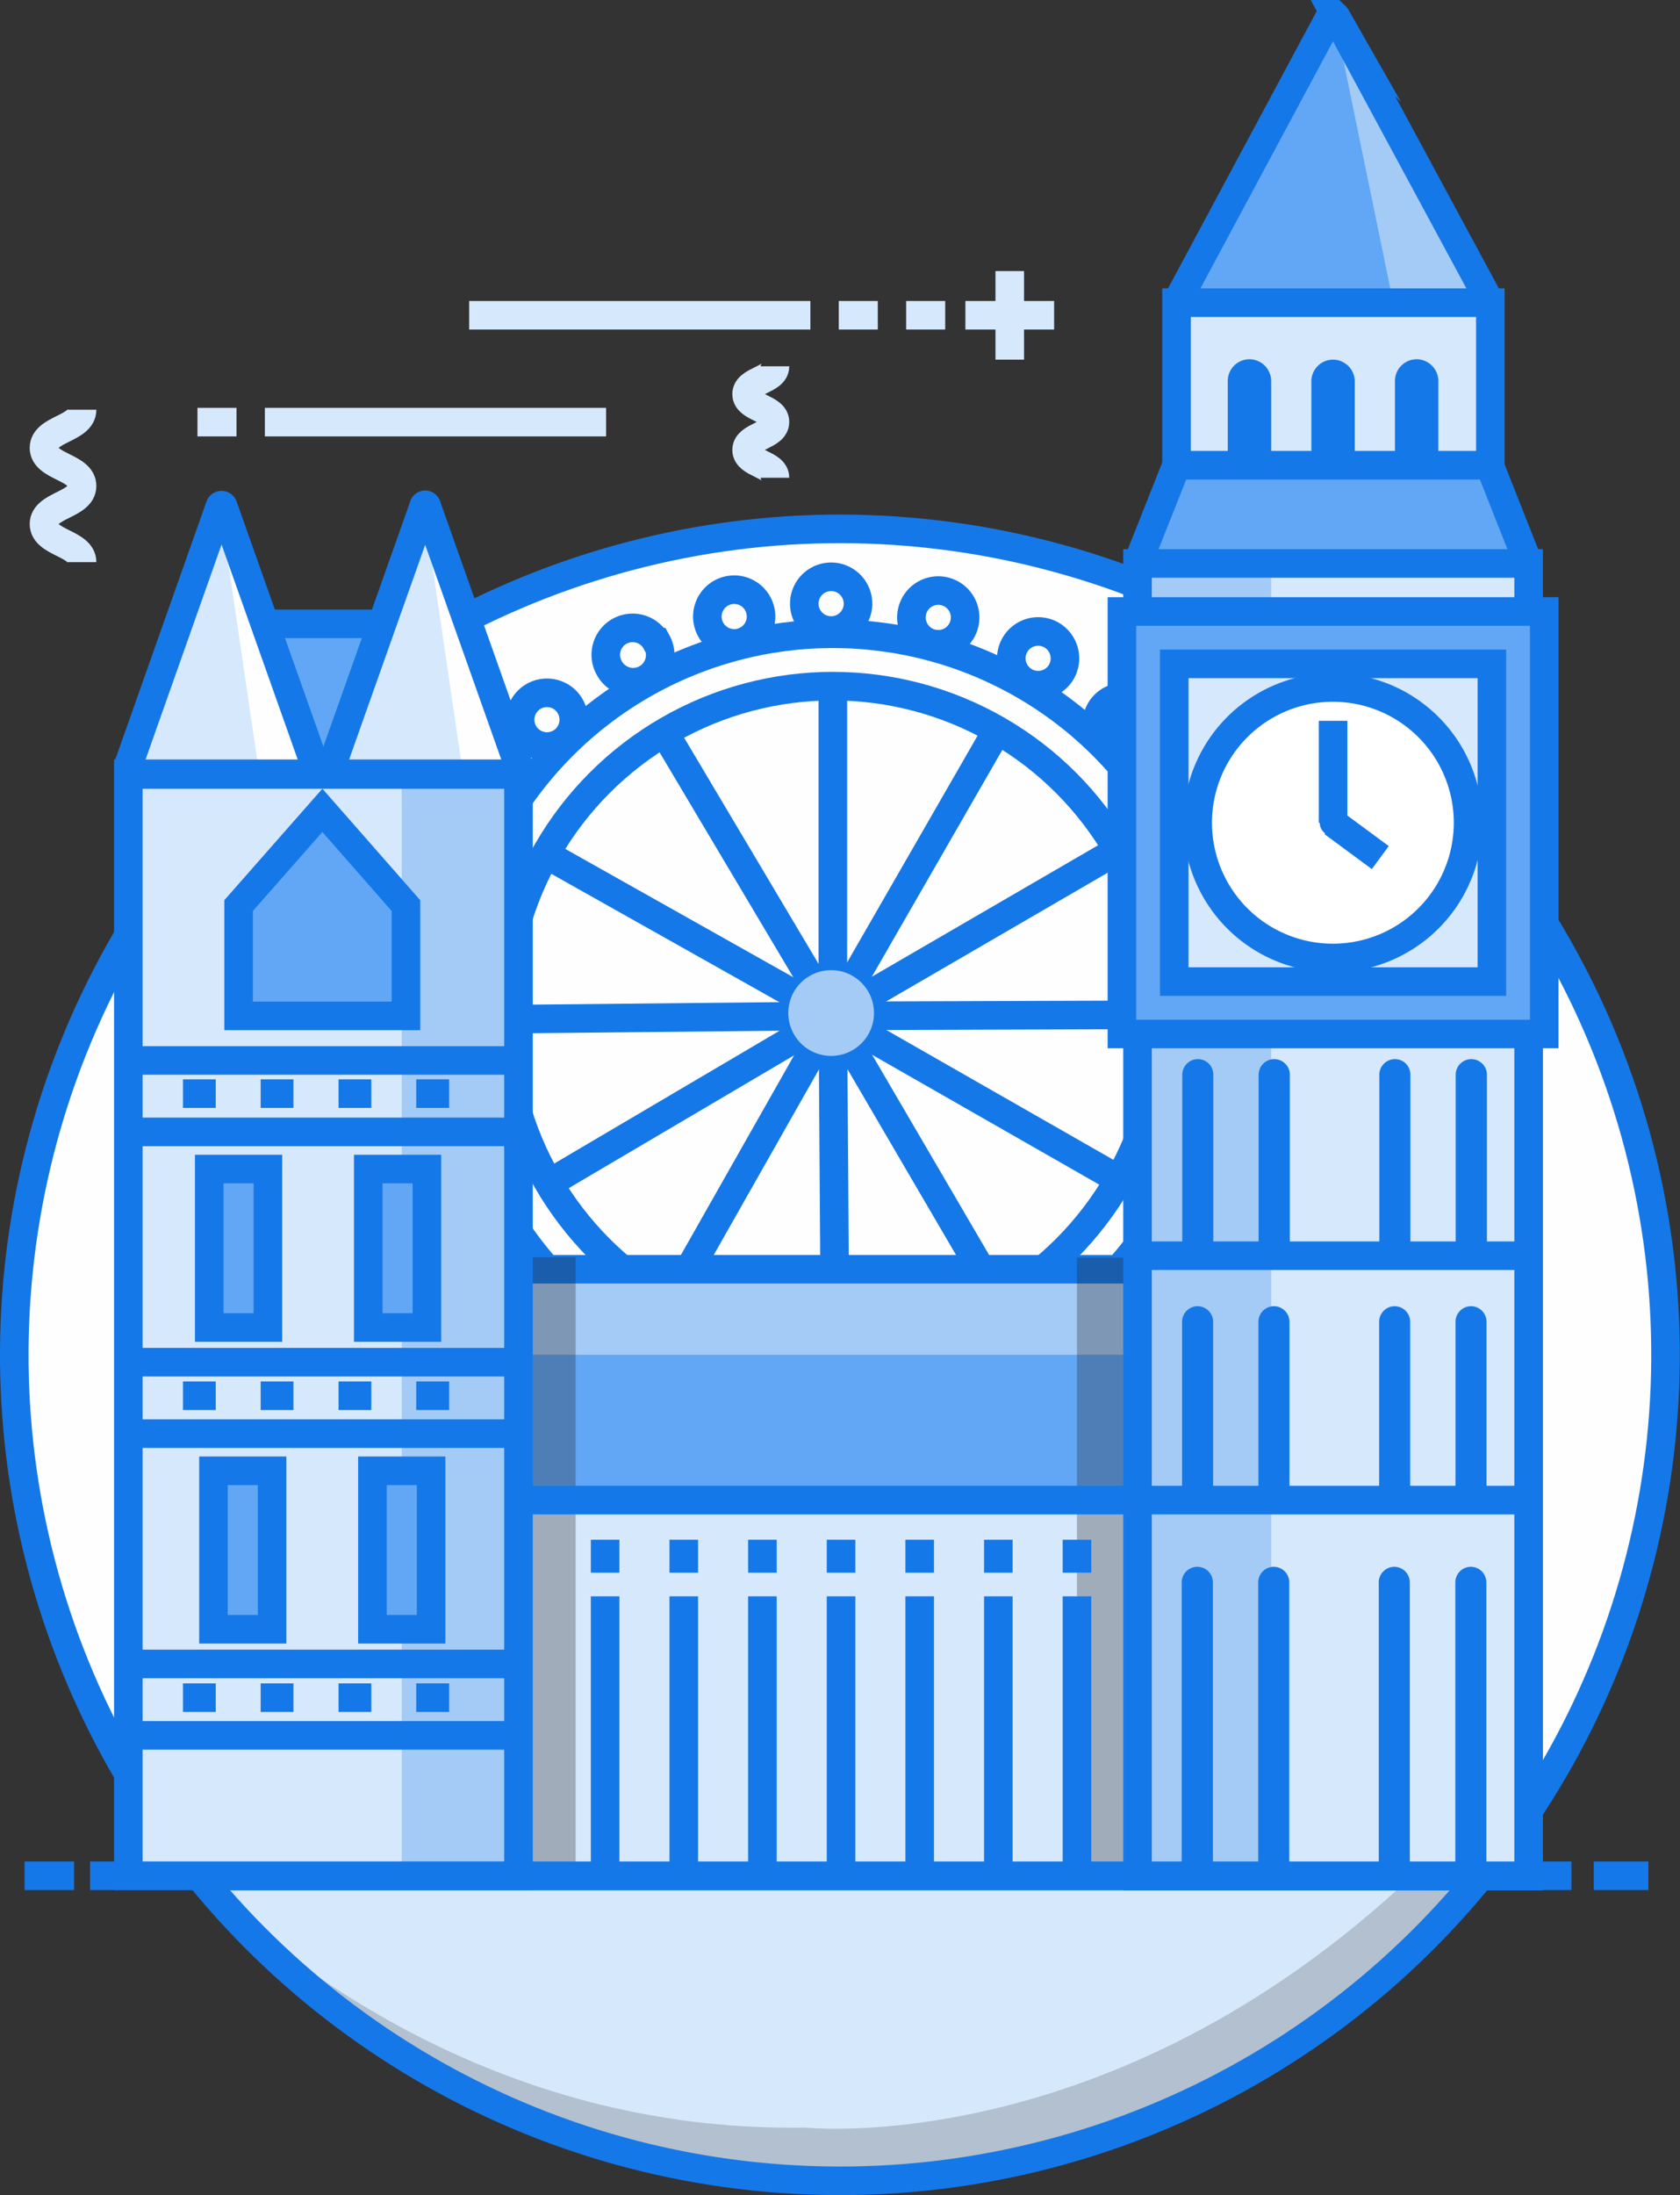 <svg xmlns="http://www.w3.org/2000/svg" viewBox="0 0 88.23 115.23"><rect x="0" y="0" width="88.23" height="115.23" fill="#333333" stroke="none"/><defs><style>.cls-1,.cls-5{fill:none;stroke-miterlimit:10;stroke-width:1.5px;}.cls-1{stroke:#d6e8fc;}.cls-2{fill:#fefeff;}.cls-3{fill:#d6e8fc;}.cls-4,.cls-8{fill:#231f20;}.cls-4{opacity:0.2;}.cls-5{stroke:#1578e8;}.cls-6{fill:#a4cbf5;}.cls-7{fill:#61a7f5;}.cls-8{opacity:0.3;}.cls-9{fill:#1578e8;}.cls-10{fill:#fff;}</style></defs><title>Asset 2a</title><g id="Layer_2" data-name="Layer 2"><g id="_2" data-name="2"><path class="cls-1" d="M40.7,19.23c0,.73-1.49.73-1.49,1.46s1.49.73,1.49,1.46-1.49.74-1.49,1.47,1.49.73,1.49,1.46"/><path class="cls-1" d="M4.31,21.51c0,1-2,1-2,2s2,1,2,2-2,1-2,2,2,1,2,2"/><circle class="cls-2" cx="44.11" cy="71.84" r="43.36"/><path class="cls-3" d="M77.76,98.47H10.47s12.42,16.36,33.64,16C44.11,114.48,61.68,116.39,77.76,98.47Z"/><path class="cls-4" d="M42.28,111.69c-14.5.24-25.1-6.91-30.77-12,3.39,3.8,15,15.06,32.6,14.77,0,0,17.57,1.91,33.65-16H74.18C58.3,113.43,42.28,111.69,42.28,111.69Z"/><circle class="cls-5" cx="44.11" cy="71.12" r="43.36" transform="translate(-24.4 23.06) rotate(-23.14)"/><line class="cls-5" x1="86.57" y1="98.47" x2="83.7" y2="98.47"/><line class="cls-5" x1="3.89" y1="98.47" x2="1.29" y2="98.47"/><line class="cls-1" x1="50.7" y1="16.55" x2="55.36" y2="16.55"/><line class="cls-1" x1="53.03" y1="18.88" x2="53.03" y2="14.23"/><line class="cls-1" x1="49.64" y1="16.55" x2="47.59" y2="16.55"/><line class="cls-1" x1="46.1" y1="16.55" x2="44.05" y2="16.55"/><line class="cls-1" x1="24.64" y1="16.55" x2="42.56" y2="16.55"/><line class="cls-1" x1="10.37" y1="22.16" x2="12.42" y2="22.16"/><line class="cls-1" x1="31.83" y1="22.16" x2="13.91" y2="22.16"/><path class="cls-5" d="M45.06,31.69a1.41,1.41,0,1,1-1.41-1.41A1.41,1.41,0,0,1,45.06,31.69Z"/><path class="cls-5" d="M50.64,32.77a1.41,1.41,0,1,1-1-1.72A1.41,1.41,0,0,1,50.64,32.77Z"/><path class="cls-5" d="M55.74,35.27a1.41,1.41,0,1,1-.51-1.93A1.42,1.42,0,0,1,55.74,35.27Z"/><path class="cls-5" d="M60,39a1.41,1.41,0,1,1,0-2A1.41,1.41,0,0,1,60,39Z"/><path class="cls-5" d="M63.18,43.73a1.41,1.41,0,1,1,.52-1.92A1.4,1.4,0,0,1,63.18,43.73Z"/><path class="cls-5" d="M65,49.11a1.41,1.41,0,1,1,1-1.72A1.41,1.41,0,0,1,65,49.11Z"/><path class="cls-5" d="M65.37,54.78a1.41,1.41,0,1,1,1.42-1.4A1.4,1.4,0,0,1,65.37,54.78Z"/><path class="cls-5" d="M64.25,60.35a1.41,1.41,0,0,1-1-1.73,1.41,1.41,0,1,1,2.72.75A1.4,1.4,0,0,1,64.25,60.35Z"/><path class="cls-5" d="M61.72,65.44a1.41,1.41,0,1,1,1.93-.5A1.41,1.41,0,0,1,61.72,65.44Z"/><path class="cls-5" d="M58,69.7a1.41,1.41,0,1,1,2,0A1.43,1.43,0,0,1,58,69.7Z"/><path class="cls-5" d="M53.21,72.83a1.41,1.41,0,1,1,1.92.53A1.41,1.41,0,0,1,53.21,72.83Z"/><path class="cls-5" d="M47.82,74.62a1.41,1.41,0,1,1,1.72,1A1.42,1.42,0,0,1,47.82,74.62Z"/><path class="cls-5" d="M42.15,75a1.41,1.41,0,1,1,1.39,1.43A1.41,1.41,0,0,1,42.15,75Z"/><path class="cls-5" d="M36.58,73.79a1.41,1.41,0,1,1,1,1.75A1.42,1.42,0,0,1,36.58,73.79Z"/><path class="cls-5" d="M31.51,71.23A1.41,1.41,0,1,1,32,73.17,1.41,1.41,0,0,1,31.51,71.23Z"/><path class="cls-5" d="M27.28,67.44a1.41,1.41,0,1,1,0,2A1.41,1.41,0,0,1,27.28,67.44Z"/><path class="cls-5" d="M24.18,62.68a1.41,1.41,0,1,1-.55,1.92A1.41,1.41,0,0,1,24.18,62.68Z"/><path class="cls-5" d="M22.42,57.28A1.41,1.41,0,1,1,23.1,60a1.43,1.43,0,0,1-1.71-1A1.41,1.41,0,0,1,22.42,57.28Z"/><path class="cls-5" d="M22.12,51.6A1.42,1.42,0,0,1,23.51,53a1.41,1.41,0,0,1-1.44,1.38A1.39,1.39,0,0,1,20.69,53,1.41,1.41,0,0,1,22.12,51.6Z"/><path class="cls-5" d="M23.31,46.05a1.41,1.41,0,1,1-1.74,1A1.41,1.41,0,0,1,23.31,46.05Z"/><path class="cls-5" d="M25.91,41a1.41,1.41,0,1,1-1.94.48A1.41,1.41,0,0,1,25.91,41Z"/><path class="cls-5" d="M29.72,36.78a1.42,1.42,0,0,1,0,2,1.41,1.41,0,1,1,0-2Z"/><path class="cls-5" d="M34.5,33.71A1.41,1.41,0,1,1,32,35.07a1.41,1.41,0,1,1,2.47-1.36Z"/><path class="cls-5" d="M39.92,32a1.41,1.41,0,1,1-1.71-1A1.41,1.41,0,0,1,39.92,32Z"/><circle class="cls-5" cx="43.74" cy="53.33" r="20.06"/><circle class="cls-5" cx="43.74" cy="53.33" r="17.31"/><line class="cls-5" x1="43.74" y1="53.33" x2="43.74" y2="35.45"/><line class="cls-5" x1="43.74" y1="53.33" x2="52.66" y2="37.83"/><line class="cls-5" x1="43.74" y1="53.33" x2="59.2" y2="44.35"/><line class="cls-5" x1="43.74" y1="53.33" x2="61.62" y2="53.27"/><line class="cls-5" x1="43.74" y1="53.33" x2="59.26" y2="62.2"/><line class="cls-5" x1="43.74" y1="53.33" x2="52.76" y2="68.76"/><line class="cls-5" x1="43.74" y1="53.33" x2="43.86" y2="71.21"/><line class="cls-5" x1="43.74" y1="53.33" x2="34.92" y2="68.88"/><line class="cls-5" x1="43.74" y1="53.33" x2="28.33" y2="62.41"/><line class="cls-5" x1="43.74" y1="53.33" x2="25.86" y2="53.51"/><line class="cls-5" x1="43.74" y1="53.33" x2="28.15" y2="44.56"/><line class="cls-5" x1="43.74" y1="53.33" x2="34.6" y2="37.96"/><path class="cls-6" d="M45.9,53.18a2.25,2.25,0,1,1-2.25-2.25A2.25,2.25,0,0,1,45.9,53.18Z"/><rect class="cls-3" x="10.96" y="66.63" width="50.39" height="31.85"/><rect class="cls-7" x="10.96" y="66.63" width="50.39" height="12.12"/><rect class="cls-6" x="10.96" y="66.63" width="50.39" height="4.49"/><rect class="cls-5" x="10.96" y="66.63" width="50.39" height="31.85"/><rect class="cls-8" x="9.74" y="66" width="20.49" height="32.48"/><rect class="cls-8" x="56.56" y="66.02" width="6.11" height="32.48"/><line class="cls-5" x1="27.23" y1="78.75" x2="61.36" y2="78.75"/><polygon class="cls-6" points="61.79 15.89 78.27 15.89 70.01 0.54 61.79 15.89"/><polygon class="cls-7" points="61.79 15.89 73.17 15.89 70.01 0.54 61.79 15.89"/><path class="cls-5" d="M78.27,15.89l-8.1-15a.19.19,0,0,0-.33,0l-8.05,15"/><polygon class="cls-7" points="78.23 24.42 61.79 24.42 59.74 29.58 80.27 29.58 78.23 24.42"/><polyline class="cls-5" points="80.27 29.58 78.23 24.42 61.79 24.42 59.74 29.58"/><rect class="cls-3" x="59.74" y="29.58" width="20.54" height="68.91"/><rect class="cls-6" x="59.74" y="29.58" width="7.02" height="68.91"/><path class="cls-9" d="M76.45,65.92V56.41a.82.82,0,0,1,.82-.81h0a.82.82,0,0,1,.82.81v9.51Z"/><path class="cls-9" d="M72.44,65.92V56.41a.82.82,0,0,1,.82-.81h0a.81.81,0,0,1,.81.81v9.51Z"/><path class="cls-9" d="M66.1,65.92V56.41a.82.82,0,0,1,.82-.81h0a.82.82,0,0,1,.82.81v9.51Z"/><path class="cls-9" d="M62.09,65.92V56.41a.82.82,0,0,1,.82-.81h0a.81.81,0,0,1,.81.81v9.51Z"/><path class="cls-9" d="M76.44,78.9V69.39a.82.82,0,0,1,.82-.82h0a.82.82,0,0,1,.81.82V78.9Z"/><path class="cls-9" d="M72.43,78.9V69.39a.82.82,0,0,1,.81-.82h0a.82.82,0,0,1,.82.82V78.9Z"/><path class="cls-9" d="M66.09,78.9V69.39a.82.82,0,0,1,.82-.82h0a.82.82,0,0,1,.81.82V78.9Z"/><path class="cls-9" d="M62.08,78.9V69.39a.82.82,0,0,1,.81-.82h0a.82.82,0,0,1,.82.82V78.9Z"/><path class="cls-9" d="M76.43,98.2V83.07a.82.82,0,0,1,.81-.82h0a.82.82,0,0,1,.82.82V98.2Z"/><path class="cls-9" d="M72.41,98.2V83.07a.82.82,0,0,1,.82-.82h0a.82.82,0,0,1,.81.82V98.2Z"/><path class="cls-9" d="M66.08,98.2V83.07a.82.82,0,0,1,.81-.82h0a.82.82,0,0,1,.82.82V98.2Z"/><path class="cls-9" d="M62.06,98.2V83.07a.82.82,0,0,1,.82-.82h0a.82.82,0,0,1,.82.82V98.2Z"/><rect class="cls-5" x="59.74" y="29.58" width="20.54" height="68.91"/><rect class="cls-7" x="58.92" y="32.1" width="22.18" height="22.18"/><rect class="cls-3" x="61.67" y="34.85" width="16.68" height="16.68"/><rect class="cls-5" x="61.67" y="34.85" width="16.68" height="16.68"/><rect class="cls-5" x="58.92" y="32.1" width="22.18" height="22.18"/><path class="cls-10" d="M77.1,43.19A7.1,7.1,0,1,1,70,36.09,7.1,7.1,0,0,1,77.1,43.19Z"/><path class="cls-5" d="M77.1,43.19A7.1,7.1,0,1,1,70,36.09,7.1,7.1,0,0,1,77.1,43.19Z"/><line class="cls-5" x1="59.74" y1="65.92" x2="80.27" y2="65.92"/><line class="cls-5" x1="59.74" y1="78.75" x2="80.27" y2="78.75"/><line class="cls-5" x1="70.01" y1="37.84" x2="70.01" y2="43.19"/><line class="cls-5" x1="72.49" y1="45.02" x2="70.01" y2="43.19"/><path class="cls-9" d="M70.69,43.19A.69.69,0,1,1,70,42.5.69.69,0,0,1,70.69,43.19Z"/><rect class="cls-3" x="61.79" y="15.89" width="16.48" height="8.53"/><path class="cls-9" d="M64.48,24.3V20a1.14,1.14,0,0,1,1.14-1.14h0A1.15,1.15,0,0,1,66.76,20V24.3Z"/><path class="cls-9" d="M68.87,24.3V20A1.14,1.14,0,0,1,70,18.88h0A1.15,1.15,0,0,1,71.15,20V24.3Z"/><path class="cls-9" d="M73.26,24.3V20a1.14,1.14,0,0,1,1.14-1.14h0A1.15,1.15,0,0,1,75.54,20V24.3Z"/><rect class="cls-5" x="61.79" y="15.89" width="16.48" height="8.53"/><line class="cls-5" x1="31.78" y1="80.83" x2="31.78" y2="82.56"/><line class="cls-5" x1="31.78" y1="83.8" x2="31.78" y2="98.47"/><line class="cls-5" x1="35.91" y1="80.83" x2="35.91" y2="82.56"/><line class="cls-5" x1="35.91" y1="83.8" x2="35.91" y2="98.47"/><line class="cls-5" x1="40.04" y1="80.83" x2="40.04" y2="82.56"/><line class="cls-5" x1="40.04" y1="83.8" x2="40.04" y2="98.47"/><line class="cls-5" x1="44.17" y1="80.83" x2="44.17" y2="82.56"/><line class="cls-5" x1="44.17" y1="83.8" x2="44.17" y2="98.47"/><line class="cls-5" x1="48.3" y1="80.83" x2="48.3" y2="82.56"/><line class="cls-5" x1="48.3" y1="83.8" x2="48.3" y2="98.47"/><line class="cls-5" x1="52.43" y1="80.83" x2="52.43" y2="82.56"/><line class="cls-5" x1="52.43" y1="83.8" x2="52.43" y2="98.47"/><line class="cls-5" x1="56.56" y1="80.83" x2="56.56" y2="82.56"/><line class="cls-5" x1="56.56" y1="83.8" x2="56.56" y2="98.47"/><rect class="cls-3" x="6.74" y="40.62" width="20.49" height="57.85"/><rect class="cls-6" x="21.1" y="40.62" width="6.13" height="57.85"/><polygon class="cls-7" points="23.81 32.75 10.04 32.75 7.13 40.66 26.73 40.66 23.81 32.75"/><polygon class="cls-5" points="23.81 32.75 10.04 32.75 7.13 40.66 26.73 40.66 23.81 32.75"/><path class="cls-3" d="M11.55,26.58,6.74,40.18h9.8l-4.82-13.6A.09.09,0,0,0,11.55,26.58Z"/><path class="cls-2" d="M11.55,26.58l2,13.6h3l-4.82-13.6A.09.09,0,0,0,11.55,26.58Z"/><path class="cls-5" d="M16.54,40.18l-4.82-13.6a.09.09,0,0,0-.17,0L6.74,40.18"/><path class="cls-3" d="M22.25,26.58l-4.82,13.6h9.8l-4.82-13.6A.08.08,0,0,0,22.25,26.58Z"/><path class="cls-2" d="M22.25,26.58l2,13.6h3l-4.82-13.6A.08.08,0,0,0,22.25,26.58Z"/><path class="cls-5" d="M27.23,40.18l-4.82-13.6a.08.08,0,0,0-.16,0l-4.82,13.6"/><rect class="cls-5" x="6.74" y="40.62" width="20.49" height="57.85"/><line class="cls-5" x1="6.6" y1="55.67" x2="27.42" y2="55.67"/><line class="cls-5" x1="6.44" y1="59.42" x2="27.25" y2="59.42"/><line class="cls-5" x1="6.6" y1="71.51" x2="27.42" y2="71.51"/><line class="cls-5" x1="6.44" y1="75.26" x2="27.25" y2="75.26"/><line class="cls-5" x1="6.68" y1="87.35" x2="27.5" y2="87.35"/><line class="cls-5" x1="6.52" y1="91.1" x2="27.34" y2="91.1"/><polygon class="cls-7" points="21.32 53.33 12.53 53.33 12.53 47.54 16.93 42.54 21.32 47.54 21.32 53.33"/><polygon class="cls-5" points="21.32 53.33 12.53 53.33 12.53 47.54 16.93 42.54 21.32 47.54 21.32 53.33"/><rect class="cls-7" x="10.99" y="61.37" width="3.08" height="8.32"/><rect class="cls-5" x="10.99" y="61.37" width="3.08" height="8.32"/><rect class="cls-7" x="19.34" y="61.37" width="3.08" height="8.32"/><rect class="cls-5" x="19.34" y="61.37" width="3.08" height="8.32"/><rect class="cls-7" x="11.21" y="77.21" width="3.08" height="8.32"/><rect class="cls-5" x="11.21" y="77.21" width="3.08" height="8.32"/><rect class="cls-7" x="19.56" y="77.21" width="3.08" height="8.32"/><rect class="cls-5" x="19.56" y="77.21" width="3.08" height="8.32"/><line class="cls-5" x1="9.61" y1="57.41" x2="11.33" y2="57.41"/><line class="cls-5" x1="13.69" y1="57.41" x2="15.41" y2="57.41"/><line class="cls-5" x1="17.78" y1="57.41" x2="19.5" y2="57.41"/><line class="cls-5" x1="21.86" y1="57.41" x2="23.59" y2="57.41"/><line class="cls-5" x1="9.61" y1="73.27" x2="11.33" y2="73.27"/><line class="cls-5" x1="13.69" y1="73.27" x2="15.41" y2="73.27"/><line class="cls-5" x1="17.78" y1="73.27" x2="19.5" y2="73.27"/><line class="cls-5" x1="21.86" y1="73.27" x2="23.59" y2="73.27"/><line class="cls-5" x1="9.61" y1="89.12" x2="11.33" y2="89.12"/><line class="cls-5" x1="13.69" y1="89.12" x2="15.41" y2="89.12"/><line class="cls-5" x1="17.78" y1="89.12" x2="19.5" y2="89.12"/><line class="cls-5" x1="21.86" y1="89.12" x2="23.59" y2="89.12"/><line class="cls-5" x1="4.73" y1="98.47" x2="82.53" y2="98.47"/></g></g></svg>